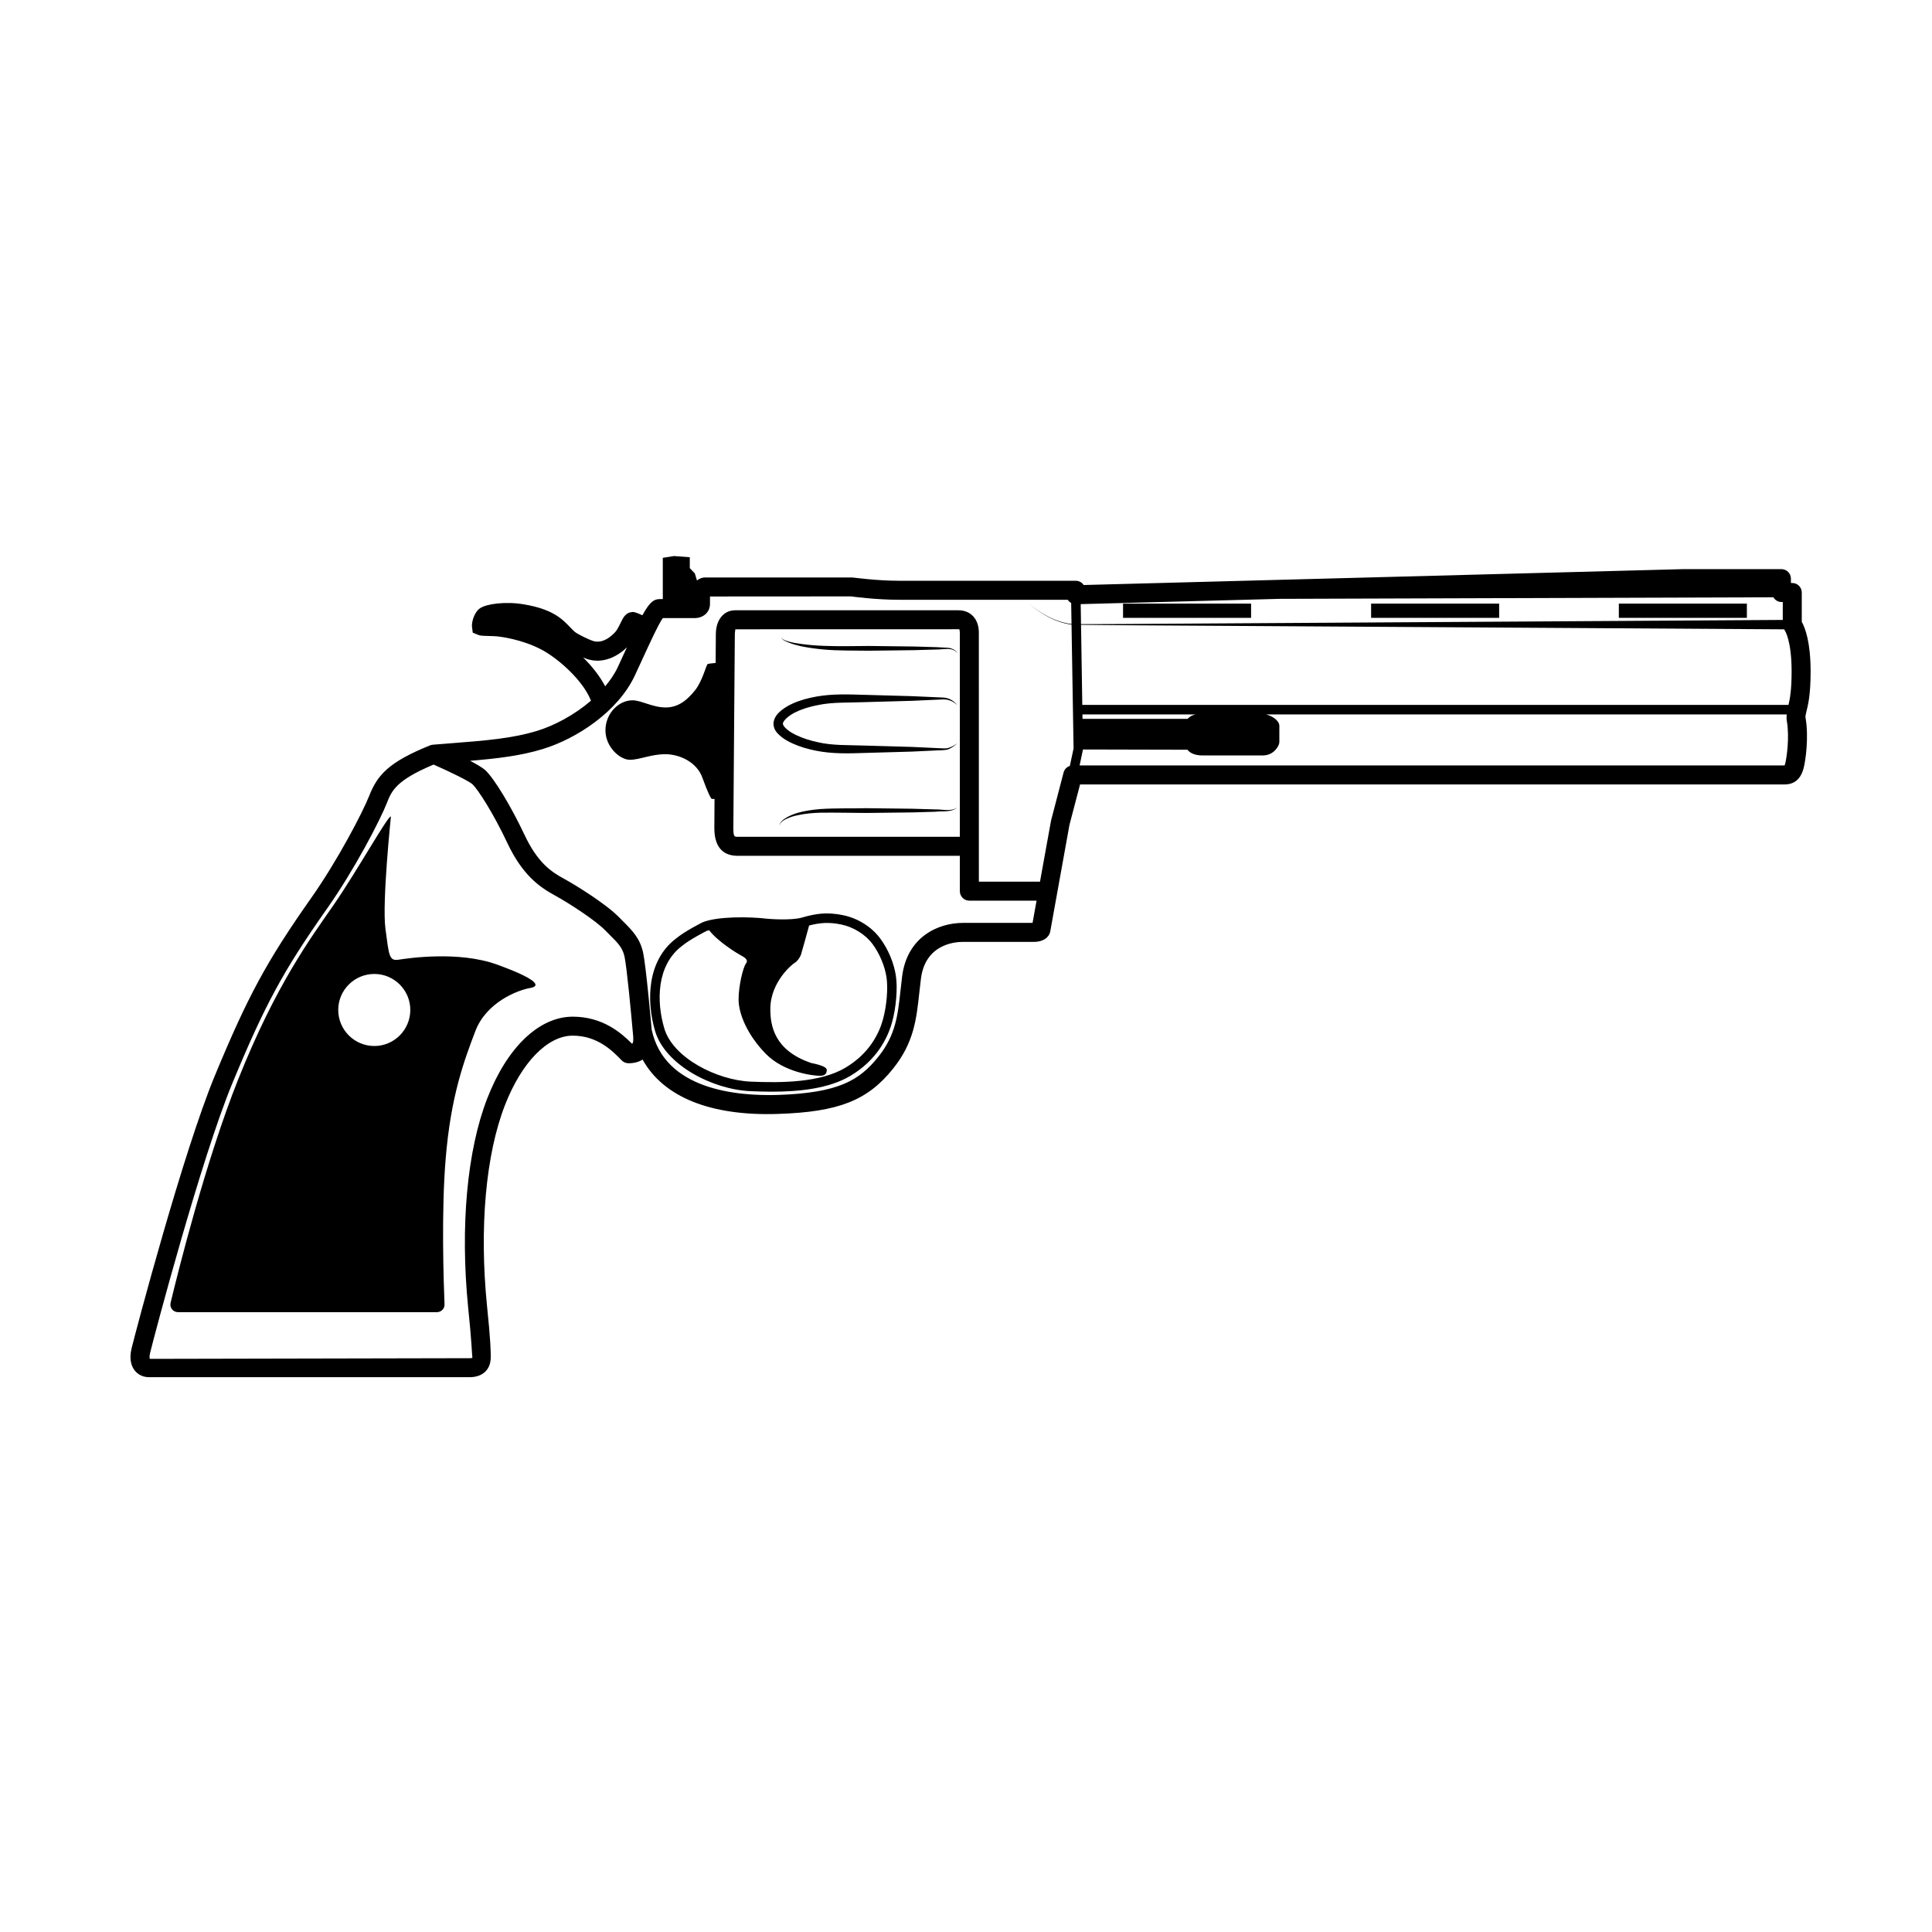<?xml version="1.0" encoding="UTF-8"?>
<!-- The Best Svg Icon site in the world: iconSvg.co, Visit us! https://iconsvg.co -->
<svg fill="#000000" width="800px" height="800px" version="1.1" viewBox="144 144 512 512" xmlns="http://www.w3.org/2000/svg">
 <g>
  <path d="m623.83 321.94c0-7.762-1.441-11.543-2.344-13.152v-7.769c0-1.391-1.125-2.519-2.519-2.519h-0.355v-1.156c0-1.391-1.125-2.519-2.519-2.519h-25.973l-158.93 4.211c-0.453-0.68-1.227-1.129-2.102-1.129h-46.914c-5.82 0-11.891-0.84-12.301-0.871h-39.016c-0.871 0-1.562 0.344-2.156 0.797l-0.555-1.855-1.344-1.422v-2.883l-4.188-0.316-2.965 0.473v10.938h-0.867c-1.609 0-2.75 1.023-4.535 4.285-2.078-0.941-2.426-0.945-3.117-0.797-1.426 0.293-1.996 1.457-2.66 2.812-0.277 0.555-0.594 1.227-0.984 1.855-0.402 0.656-3.262 3.965-6.371 2.926-0.867-0.277-4.051-1.746-4.84-2.449-0.438-0.391-0.832-0.801-1.23-1.219-2.031-2.117-4.562-4.754-12.195-6.016-4.871-0.84-9.941-0.141-11.645 1.035-1.609 1.117-2.234 3.754-2.125 4.856l0.203 1.605 1.391 0.574c0.586 0.242 1.156 0.258 2.844 0.309 0.812 0.023 1.711 0.043 2.301 0.105 0.656 0.066 6.543 0.742 11.836 3.59 4.391 2.367 10.891 8.125 12.957 13.453-4.394 3.781-9.711 6.594-14.219 7.977-6.676 2.047-13.809 2.602-22.84 3.305l-4.848 0.383c-0.25 0.023-0.5 0.082-0.738 0.176-10.996 4.438-13.973 7.871-16.156 13.449-1.645 4.188-8.41 17.215-15.484 27.195-11.676 16.613-16.66 25.82-25.398 46.91-8.441 20.383-20.898 67.5-22.047 72.203-0.754 3.055 0.031 4.894 0.816 5.898 0.906 1.152 2.258 1.785 3.816 1.785h84.91c3.473 0 5.629-1.988 5.629-5.301 0-1.246 0.004-4.156-1-13.707-2.055-20.668-0.32-40.012 4.758-53.074 4.422-11.367 11.305-18.43 17.969-18.43 6.617 0 10.594 4.098 12.969 6.547 0.473 0.488 1.125 0.766 1.805 0.766 1.484 0 2.734-0.328 3.734-0.984 5.523 9.938 18.004 15.035 35.984 14.41 15.996-0.527 23.68-3.57 30.445-12.051 5.473-6.856 6.141-12.992 6.914-20.094 0.129-1.199 0.266-2.434 0.43-3.711 1.152-9.031 8.812-9.734 11.129-9.734h18.809c2.723 0 4.144-1.445 4.34-2.828 0.133-0.777 5.098-28.215 5.086-28.215l2.805-10.684h186.74c2.566 0 4.25-1.441 5.004-4.297 0.535-2.039 1.402-8.23 0.523-13.309-0.074-0.48-0.016-0.758 0.23-1.746 0.441-1.758 1.105-4.414 1.105-10.59zm-325.28-3.684c0.441 0.18 0.793 0.312 1 0.379 4.34 1.457 8.285-0.828 10.594-3.094-0.227 0.492-0.422 0.91-0.664 1.441l-1.742 3.777c-0.844 1.816-2.016 3.516-3.352 5.121-1.445-2.719-3.516-5.344-5.836-7.625zm13.047 102.28c-0.02 0.016-0.055 0.043-0.102 0.066-2.902-2.91-7.816-7.172-15.699-7.172-8.922 0-17.391 8.09-22.66 21.641-5.359 13.777-7.207 33.969-5.074 55.41 0.973 9.297 0.969 12.125 1.125 13.359 0 0.004-0.191 0.098-0.746 0.098l-84.742 0.176c0-0.004-0.203-0.441 0.09-1.621 1.141-4.668 13.48-51.371 21.809-71.469 8.566-20.676 13.445-29.695 24.859-45.934 7.406-10.445 14.289-23.75 16.059-28.262 1.262-3.223 2.418-6.031 12.391-10.207 4.496 1.98 9.465 4.422 10.309 5.219 1.457 1.391 5.465 7.566 9.227 15.547 3.922 8.34 8.359 11.605 12.57 13.895 3.766 2.047 10.832 6.66 13.328 9.227l1.301 1.309c2.098 2.078 3.359 3.332 3.867 5.723 0.621 2.91 1.789 15.406 2.188 19.973h0.016c0.004 0.031-0.012 0.059-0.008 0.086 0.266 2.148 0.051 2.762-0.105 2.938zm115.92-73.559c-0.801 0.258-1.445 0.902-1.66 1.754l-3.324 12.754c-0.973 5.379-2.023 11.188-2.922 16.16h-16.203l-0.004-65.957c0-3.617-2.129-5.957-5.422-5.957h-59.152c-3.066 0-5.125 2.562-5.125 6.371 0 0.395-0.023 3.344-0.055 7.59-0.984 0.086-1.926 0.188-2.109 0.293-0.414 0.238-1.363 4.504-3.379 6.992-2.019 2.492-4.332 4.508-7.769 4.508s-6.461-1.898-8.773-1.898c-3.676 0-7.172 3.496-7.172 7.941 0 4.445 3.852 7.824 6.461 7.824s5.606-1.48 9.398-1.48 8.324 2.074 9.809 6.164c1.48 4.09 2.312 5.691 2.547 5.691h0.695c-0.031 4.109-0.051 7.039-0.051 7.75 0 6.051 3.34 7.32 6.141 7.32h58.918v9.367c0 1.391 1.125 2.519 2.519 2.519h17.812c-0.453 2.519-0.832 4.617-1.059 5.891h-18.43c-6.609 0-14.793 3.703-16.129 14.133-0.168 1.312-0.305 2.578-0.438 3.809-0.719 6.582-1.285 11.781-5.84 17.492-5.043 6.32-10.555 9.629-26.676 10.164-11.023 0.328-30.023-1.414-33.426-17.305-0.164-1.859-1.488-16.73-2.262-20.379-0.82-3.859-2.973-5.992-5.246-8.254l-1.238-1.246c-3.227-3.316-11.188-8.32-14.539-10.141-3.367-1.832-6.941-4.234-10.414-11.609-3.508-7.457-7.938-14.781-10.297-17.043-0.723-0.691-2.301-1.621-4.117-2.574 7.199-0.602 13.34-1.309 19.297-3.133 8.895-2.727 19.902-9.848 24.422-19.605l1.75-3.797c2.098-4.562 4.441-9.672 5.594-11.281h8.387c2.387 0 4.117-1.582 4.117-3.766l0.004-1.965 37.379-0.023c0.262 0.035 6.469 0.895 12.648 0.895h44.777c0.102 0.168 0.23 0.328 0.379 0.473 0.156 0.152 0.348 0.25 0.531 0.359l0.094 5.594c-4.195-0.516-8.07-2.684-11.266-5.406 3.172 2.766 7.019 4.992 11.266 5.566l0.543 32.82zm-29.152-35.289v54.07h-58.918c-0.801 0-1.102 0-1.102-2.281 0-1.824 0.133-18.207 0.242-31.992 0.082-10.031 0.152-18.684 0.152-19.383 0-0.816 0.207-1.332 0.09-1.332l59.375-0.016c0.039 0.055 0.16 0.348 0.16 0.934zm84.812-8.988 130.79-0.414c0.441 0.734 1.207 1.254 2.129 1.254h0.355v4.746l-150.27 0.93-25.465 0.156c-3.41-0.004-6.828 0.051-10.238 0.02l-0.082-5.293zm133.93 43.613c-0.074 0.273-0.137 0.449-0.168 0.535h-186.83l0.891-4.227c5.207 0.016 25.207 0.066 27.68 0.066 0.77 0.977 2.133 1.512 3.973 1.512h16.031c2.906 0 4.356-2.551 4.356-3.527v-4.328c0-1.293-1.754-2.609-3.578-3.019h138.03c-0.047 0.547-0.066 1.113 0.043 1.789 0.746 4.332-0.062 9.809-0.43 11.199zm-186.25-12.984h29.965c-1.5 0.359-2.086 1.18-2.086 1.18h-27.859zm187.11-2.519h-187.15l-0.332-21.227c3.414 0.07 6.82 0.059 10.234 0.105l25.465 0.156 150.65 0.934c0.059 0.105 0.102 0.227 0.164 0.316 0.016 0.023 1.797 2.59 1.797 10.852 0.004 4.977-0.461 7.332-0.828 8.863z"/>
  <path d="m353.44 314.45c0.945 0.348 1.922 0.586 2.902 0.824 1.969 0.406 3.961 0.66 5.957 0.852 4.004 0.359 8 0.246 11.977 0.32l11.949-0.145 5.973-0.176c1.898 0.039 4.234-0.762 5.543 0.996-0.465-0.914-1.547-1.355-2.547-1.449l-3-0.164-5.973-0.176-11.949-0.145c-3.988 0.031-7.965 0.125-11.914-0.027-1.977-0.07-3.953-0.219-5.91-0.492-0.977-0.133-1.961-0.27-2.918-0.512-0.895-0.285-2.055-0.426-2.539-1.305 0.406 0.953 1.574 1.219 2.449 1.598z"/>
  <path d="m351.03 339.24c0.938 0.754 1.934 1.293 2.949 1.758 2.027 0.922 4.133 1.527 6.262 1.945 4.273 0.863 8.621 0.738 12.762 0.598l12.582-0.359 6.289-0.293c1.066-0.086 2.062-0.012 3.184-0.234 1.051-0.352 1.898-1.004 2.684-1.695-0.852 0.598-1.789 1.141-2.769 1.344-0.949 0.098-2.07-0.059-3.094-0.074l-6.289-0.293-12.582-0.359c-4.227-0.156-8.34 0.035-12.301-0.891-1.977-0.422-3.918-1.027-5.691-1.875-0.883-0.422-1.734-0.91-2.418-1.488-0.695-0.539-1.195-1.309-1.117-1.539 0.035-0.961 1.941-2.43 3.613-3.168 1.766-0.844 3.727-1.387 5.707-1.773 3.969-0.832 8.121-0.582 12.34-0.773l12.582-0.352 6.289-0.281c1.051-0.008 2.109-0.199 3.082 0.012 0.988 0.195 1.938 0.723 2.652 1.492-0.617-0.848-1.516-1.516-2.555-1.859-1.07-0.332-2.144-0.223-3.18-0.312l-6.289-0.281-12.582-0.352c-4.152-0.113-8.449-0.316-12.75 0.453-2.133 0.379-4.266 0.918-6.305 1.848-1.023 0.457-2.019 1.027-2.961 1.762-0.891 0.754-1.934 1.684-2.152 3.43-0.004 1.949 1.215 2.852 2.059 3.613z"/>
  <path d="m391.83 358.5-6.082-0.176-12.164-0.145c-4.066 0.09-8.086-0.035-12.188 0.227-2.039 0.176-4.082 0.453-6.062 1.023-0.984 0.301-1.949 0.684-2.848 1.195-0.84 0.508-1.859 1.18-1.934 2.254 0.18-1.039 1.215-1.57 2.074-1.98 0.91-0.402 1.879-0.68 2.859-0.875 1.953-0.426 3.961-0.598 5.965-0.652 4-0.055 8.094 0.051 12.137 0.07l12.164-0.145 6.082-0.176c1.941-0.246 4.242 0.25 5.906-1.141-1.762 1.191-3.91 0.469-5.91 0.52z"/>
  <path d="m275.61 399.59c-10.078-3.629-23.375-1.664-25.996-1.258-2.57 0.402-2.519-1.258-3.477-8.262-0.906-7.004 1.461-29.676 1.461-29.676-0.555-0.656-9.02 14.508-15.113 23.324-6.098 8.816-15.316 21.109-25.391 46.402-8.516 21.363-15.82 50.531-17.887 59.148-0.301 1.258 0.656 2.469 1.965 2.469h68.617c1.109 0 2.066-0.906 2.016-2.066-0.254-6.195-0.855-24.836 0.301-38.543 1.359-16.727 4.938-26.148 7.859-33.855 2.922-7.707 11.285-10.883 14.508-11.438 3.277-0.551 1.211-2.617-8.863-6.246zm-32.398 21.613c-5.289 0-9.574-4.281-9.574-9.57 0-5.238 4.281-9.523 9.574-9.523 5.238 0 9.523 4.281 9.523 9.523 0 5.289-4.281 9.57-9.523 9.57z"/>
  <path d="m573.01 303.96h33.93v3.777h-33.93z"/>
  <path d="m507.36 303.96h33.93v3.777h-33.93z"/>
  <path d="m441.62 303.96h33.93v3.777h-33.93z"/>
  <path d="m342.84 433.17c1.812 0.078 3.715 0.137 5.668 0.137 7.262 0 15.133-0.793 20.832-4.184 7.086-4.215 9.949-10.125 11.098-14.336 1.047-3.809 1.465-8.895 0.992-12.098-0.492-3.438-2.07-7.199-4.223-10.062-2.262-3.023-5.914-5.301-9.762-6.086-4.316-0.887-7.246-0.441-10.883 0.617-2.887 0.844-8.781 0.359-9.141 0.328-4.797-0.582-13.273-0.672-17.227 0.934-0.191 0.098-4.699 2.344-7.121 4.359-7.617 5.852-7.812 16.48-5.461 24.473 2.656 8.969 15.184 15.473 25.227 15.918zm-18.184-38.426c2.219-1.848 6.59-4.027 6.578-4.027 0.195-0.078 0.461-0.137 0.688-0.207 2.305 3.039 7.594 6.242 8.402 6.664 0.91 0.473 2.133 1.184 1.383 2.133-0.75 0.949-1.977 5.848-1.977 9.562 0 3.715 2.254 9.324 7.191 14.383s12.844 5.848 14.344 5.848 1.836-0.672 1.836-1.562-2.391-1.48-4.129-1.836c-9.801-3.32-10.828-9.918-10.828-14.305 0-7.152 5.809-11.895 6.481-12.25s1.383-1.461 1.621-2.094c0.176-0.469 1.504-5.32 2.176-7.781 2.773-0.723 5.152-0.961 8.52-0.27 3.211 0.656 6.375 2.625 8.25 5.129 1.879 2.504 3.316 5.918 3.75 8.914 0.422 2.898 0.035 7.555-0.934 11.066-1.027 3.766-3.59 9.051-9.957 12.84-6.656 3.965-16.922 4.051-25.102 3.695-8.984-0.395-20.605-6.289-22.906-14.113-2.121-7.188-2.031-16.68 4.613-21.789z"/>
 </g>
</svg>